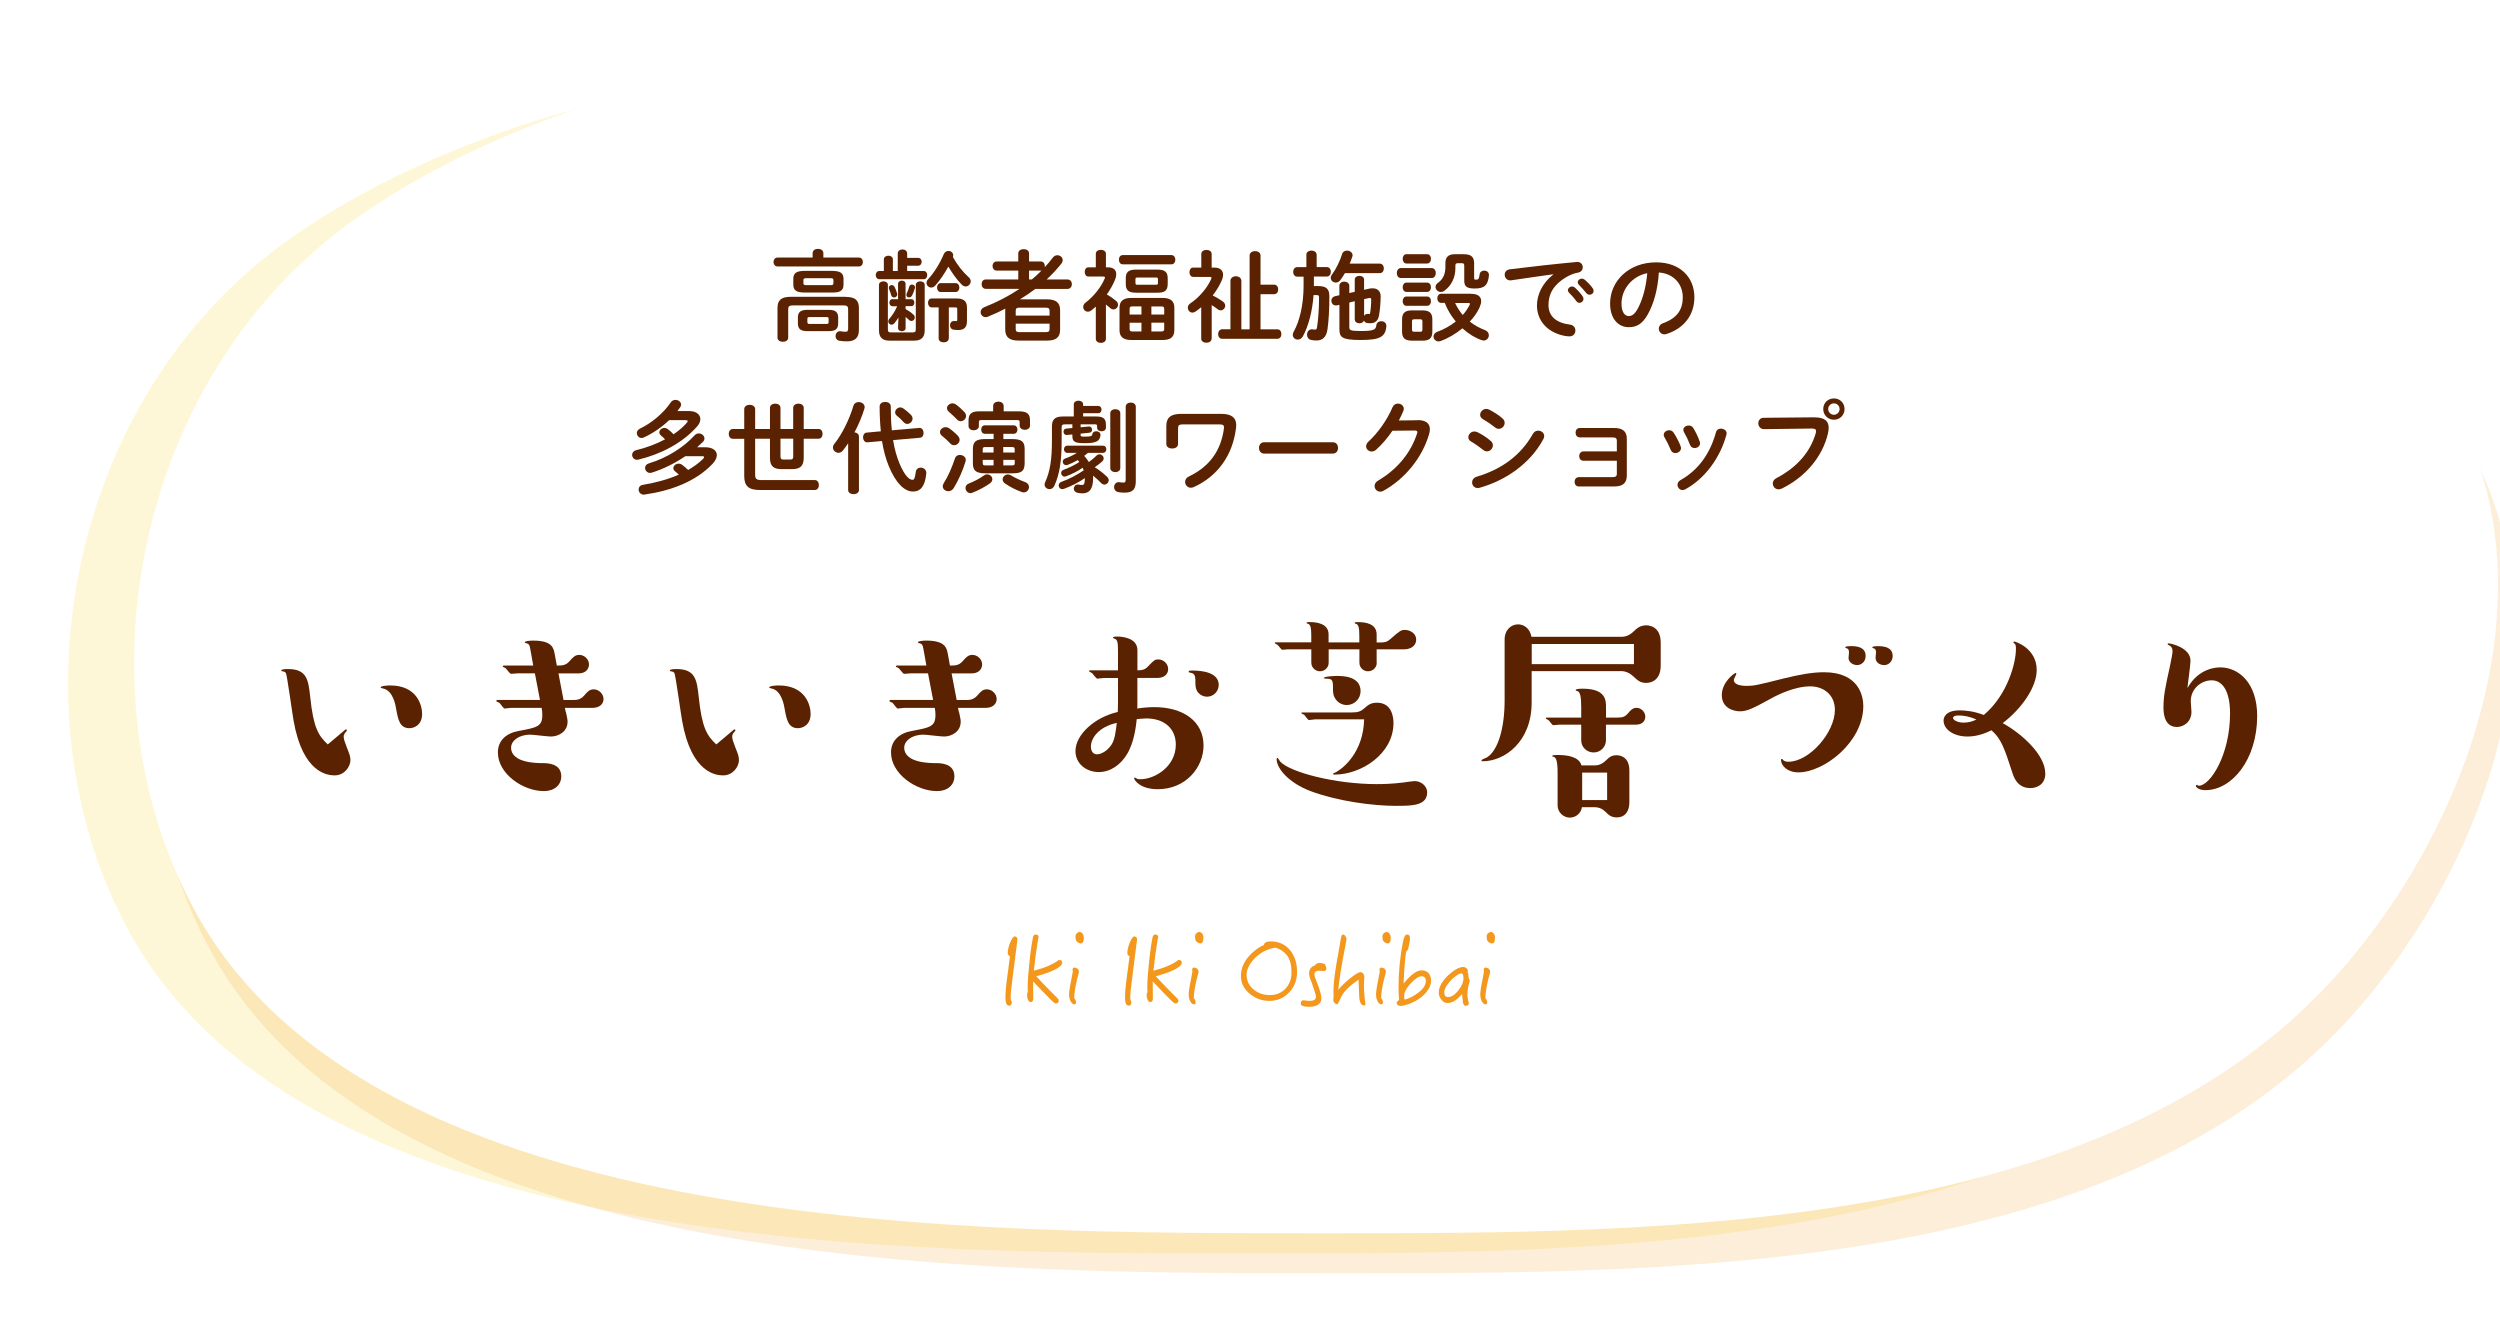 <?xml version="1.0" encoding="UTF-8"?>
<svg xmlns="http://www.w3.org/2000/svg" xmlns:xlink="http://www.w3.org/1999/xlink" viewBox="0 0 579 306">
  <defs>
    <style>
      .cls-1, .cls-2 {
        fill: #f3981c;
      }

      .cls-3 {
        fill: #5a2200;
      }

      .cls-4 {
        fill: #fdd108;
        filter: url(#drop-shadow-1);
        mix-blend-mode: color-burn;
      }

      .cls-4, .cls-2 {
        opacity: .4;
      }

      .cls-5 {
        fill: #fff;
        filter: url(#drop-shadow-3);
      }

      .cls-6 {
        isolation: isolate;
      }

      .cls-2 {
        filter: url(#drop-shadow-2);
      }
    </style>
    <filter id="drop-shadow-1" filterUnits="userSpaceOnUse">
      <feOffset dx="7" dy="7"/>
      <feGaussianBlur result="blur" stdDeviation="5"/>
      <feFlood flood-color="#5a2200" flood-opacity=".25"/>
      <feComposite in2="blur" operator="in"/>
      <feComposite in="SourceGraphic"/>
    </filter>
    <filter id="drop-shadow-2" filterUnits="userSpaceOnUse">
      <feOffset dx="7" dy="7"/>
      <feGaussianBlur result="blur-2" stdDeviation="5"/>
      <feFlood flood-color="#5a2200" flood-opacity=".25"/>
      <feComposite in2="blur-2" operator="in"/>
      <feComposite in="SourceGraphic"/>
    </filter>
    <filter id="drop-shadow-3" filterUnits="userSpaceOnUse">
      <feOffset dx="7" dy="7"/>
      <feGaussianBlur result="blur-3" stdDeviation="5"/>
      <feFlood flood-color="#5a2200" flood-opacity=".25"/>
      <feComposite in2="blur-3" operator="in"/>
      <feComposite in="SourceGraphic"/>
    </filter>
  </defs>
  <g class="cls-6">
    <g id="_レイヤー_2" data-name="レイヤー 2">
      <g id="_文字" data-name="文字">
        <path class="cls-4" d="M295.41,9.59c-46.89-2.2-84.76-.96-111.4,.7-28.3,1.76-38.88,3.69-45.12,4.99-34.48,7.19-65.17,22.21-83.39,36.46C8.29,88.66-4.21,158.93,22.8,208.58c41.35,76,182.16,74.68,261.28,74.72,79.64,.04,181.56,.09,235.05-60.08,34.31-38.6,53.31-101,18.94-142.58-6.01-7.26-17.22-18.24-51.99-33.48-34.72-15.22-97.84-36.87-190.67-37.56Z"/>
        <path class="cls-2" d="M314.35,14.19c-46.89-2.2-84.76-.96-111.4,.7-28.3,1.76-38.88,3.69-45.12,4.99-34.48,7.19-65.17,22.21-83.39,36.46C27.24,93.26,14.74,163.53,41.75,213.18c41.35,76,182.16,74.68,261.28,74.72,79.64,.04,181.56,.09,235.05-60.08,34.31-38.6,53.31-101,18.94-142.58-6.01-7.26-17.22-18.24-51.99-33.48-34.72-15.22-97.84-36.87-190.67-37.56Z"/>
        <g>
          <path class="cls-5" d="M310.72,4.91c-46.89-2.2-84.76-.96-111.4,.7-28.3,1.76-38.88,3.69-45.12,4.99-34.48,7.19-65.17,22.21-83.39,36.46C23.6,83.97,11.1,154.24,38.11,203.9c41.35,76,182.16,74.68,261.28,74.72,79.64,.04,181.56,.09,235.05-60.08,34.31-38.6,53.31-101,18.94-142.58-6.01-7.26-17.22-18.24-51.99-33.48-34.72-15.22-97.84-36.87-190.67-37.56Z"/>
          <g>
            <path class="cls-3" d="M188.21,58.62c0-.67,.62-.99,1.24-.99s1.24,.32,1.24,.99v1.03h8.23c.62,0,.92,.51,.92,1.03s-.3,1.03-.92,1.03h-18.86c-.6,0-.92-.53-.92-1.03s.32-1.03,.92-1.03h8.14v-1.03Zm7.63,10.14c2.25,0,3.08,.8,3.08,2.58v5.1c0,1.75-.87,2.62-2.76,2.62-.76,0-1.26-.05-1.84-.16-.55-.11-.81-.57-.81-1.06,0-.55,.37-1.13,1.01-1.13,.07,0,.14,0,.21,.02,.32,.05,.78,.11,1.06,.11,.48,0,.64-.18,.64-.76v-4.48c0-.64-.25-.87-1.1-.87h-11.68c-.85,0-1.1,.23-1.1,.87v6.62c0,.62-.62,.94-1.24,.94s-1.24-.32-1.24-.94v-6.9c0-1.77,.83-2.58,3.08-2.58h12.69Zm-9.47-1.01c-2.02,0-2.64-.57-2.64-1.84v-1.31c0-1.29,.62-1.86,2.64-1.86h6.32c2.05,0,2.67,.58,2.67,1.86v1.31c0,1.7-1.24,1.84-2.67,1.84h-6.32Zm.6,8.94c-1.61,0-2.18-.57-2.18-1.82v-1.29c0-1.24,.57-1.82,2.18-1.82h4.97c1.61,0,2.18,.58,2.18,1.82v1.29c0,1.49-.85,1.82-2.18,1.82h-4.97Zm5.31-10.65c.6,0,.74-.09,.74-.46v-.69c0-.37-.14-.46-.74-.46h-5.47c-.6,0-.74,.09-.74,.46v.74c0,.41,.41,.41,.74,.41h5.47Zm-.9,8.99c.41,0,.53-.12,.53-.41v-.78c0-.3-.12-.41-.53-.41h-3.86c-.41,0-.53,.12-.53,.41v.78c0,.34,.23,.41,.53,.41h3.86Z"/>
            <path class="cls-3" d="M207.92,58.71c0-.62,.55-.94,1.1-.94s1.08,.32,1.08,.94v1.01h2.53c.55,0,.83,.46,.83,.9,0,.46-.28,.92-.83,.92h-2.53v1.22h3.82c.55,0,.83,.48,.83,.94,0,.48-.28,.97-.83,.97h-10.23c-.57,0-.87-.48-.87-.97s.3-.94,.87-.94h1.01v-2.67c0-.6,.53-.87,1.06-.87s1.03,.28,1.03,.87v2.67h1.13v-4.05Zm-1.82,20.19c-1.68,0-2.53-.67-2.53-2.44v-10.49c0-.55,.53-.81,1.03-.81s1.03,.25,1.03,.81v10.28c0,.6,.18,.74,.81,.74h4.85c.62,0,.81-.14,.81-.74v-10.28c0-.55,.53-.81,1.03-.81s1.03,.25,1.03,.81v10.49c0,1.77-.85,2.44-2.53,2.44h-5.54Zm.53-8c-.44,0-.64-.41-.64-.81,0-.41,.21-.8,.64-.8h1.36v-3.56c0-.48,.44-.74,.87-.74s.87,.25,.87,.74v3.56h1.36c.46,0,.67,.39,.67,.8,0,.39-.21,.81-.67,.81h-1.36v.67c.69,.39,1.26,.78,1.79,1.27,.25,.23,.35,.46,.35,.69,0,.44-.35,.81-.78,.81-.18,0-.39-.07-.57-.25-.28-.25-.53-.48-.78-.69v2.6c0,.48-.44,.71-.87,.71s-.87-.23-.87-.71v-.57l.09-1.89c-.3,.46-.6,.9-.92,1.29-.21,.25-.46,.37-.69,.37-.39,0-.76-.34-.76-.76,0-.21,.09-.44,.28-.64,.62-.69,1.26-1.68,1.79-2.87h-1.15Zm1.13-2.99c.02,.09,.05,.18,.05,.25,0,.46-.37,.74-.74,.74-.28,0-.55-.16-.67-.55-.14-.48-.28-.9-.48-1.36-.05-.12-.07-.23-.07-.35,0-.37,.32-.62,.67-.62,.25,0,.53,.14,.69,.48,.16,.37,.44,.97,.55,1.4Zm3.47-2c.34,0,.69,.23,.69,.64,0,.09-.02,.16-.05,.25-.18,.64-.39,1.15-.62,1.61-.18,.34-.46,.48-.71,.48-.32,0-.62-.23-.62-.6,0-.11,.02-.23,.09-.37,.23-.48,.41-.94,.55-1.49,.09-.37,.39-.53,.67-.53Zm13.15-1.68c.3,.28,.44,.62,.44,.92,0,.62-.53,1.2-1.17,1.2-.3,0-.64-.14-.97-.48-1.06-1.08-2.16-2.62-3.04-4.12-.9,1.63-1.93,3.15-3.01,4.37-.3,.35-.64,.48-.97,.48-.57,0-1.08-.48-1.08-1.08,0-.28,.11-.58,.39-.87,1.4-1.54,2.71-3.63,3.59-5.75,.23-.55,.67-.78,1.1-.78,.58,0,1.1,.39,1.1,1.01,0,.14-.02,.25-.07,.39,.94,1.75,2.32,3.5,3.68,4.71Zm-4.65,14.14c0,.62-.58,.92-1.17,.92s-1.17-.3-1.17-.92v-7.17h-1.59c-.58,0-.87-.53-.87-1.06s.28-1.01,.85-1.01h5.82c1.61,0,2.35,.67,2.35,2.07v3.15c0,1.45-.64,2.09-2.07,2.09-.34,0-.71-.05-1.03-.09-.57-.09-.83-.55-.83-1.01,0-.51,.32-.99,.9-.99h.14c.18,.02,.3,.02,.41,.02,.16,0,.23-.07,.23-.3v-2.35c0-.44-.07-.53-.48-.53h-1.47v7.17Zm-1.86-10.74c-.57,0-.85-.53-.85-1.03s.28-1.03,.85-1.03h3.45c.58,0,.87,.51,.87,1.03s-.3,1.03-.87,1.03h-3.45Z"/>
            <path class="cls-3" d="M242.44,69.32c2.23,0,3.08,.87,3.08,2.53v4.48c0,2.05-1.24,2.55-3.08,2.55h-6.55c-2.21,0-3.08-.87-3.08-2.55v-4.48c0-.12,0-.25,.02-.37-1.31,.69-2.67,1.31-4.02,1.86-.21,.09-.39,.11-.55,.11-.69,0-1.15-.57-1.15-1.17,0-.44,.25-.9,.87-1.15,2.87-1.13,5.61-2.53,8.12-4.23h-7.77c-.67,0-.99-.55-.99-1.1s.32-1.08,.99-1.08h7.5v-2.05h-4.97c-.64,0-.99-.53-.99-1.06s.34-1.06,.99-1.06h4.97v-1.86c0-.67,.62-.99,1.26-.99s1.24,.32,1.24,.99v1.86h2.71c.62,0,.94,.53,.94,1.06,0,.09,0,.18-.02,.28,.67-.71,1.29-1.47,1.89-2.25,.28-.37,.67-.53,1.03-.53,.64,0,1.24,.48,1.24,1.13,0,.25-.09,.53-.3,.81-1.01,1.26-2.16,2.51-3.43,3.68h4.85c.67,0,1.01,.55,1.01,1.08s-.35,1.1-1.01,1.1h-7.47c-1.13,.87-2.32,1.66-3.54,2.41h6.21Zm.64,2.67c0-.55-.21-.74-1.01-.74h-5.84c-.81,0-.99,.18-.99,.74v1.1h7.84v-1.1Zm-1.01,4.94c.81,0,1.01-.18,1.01-.74v-1.22h-7.84v1.22c0,.69,.39,.74,.99,.74h5.84Zm-3.1-12.21c.78-.64,1.54-1.33,2.25-2.07-.07,.02-.12,.02-.18,.02h-2.71v2.05h.64Z"/>
            <path class="cls-3" d="M256.13,78.49c0,.6-.57,.92-1.17,.92s-1.17-.32-1.17-.92v-7.47c-.35,.3-.69,.6-1.04,.87-.28,.21-.55,.3-.8,.3-.62,0-1.08-.53-1.08-1.1,0-.34,.16-.71,.53-.99,1.93-1.45,3.66-3.68,4.44-5.59,.05-.09,.07-.18,.07-.25,0-.14-.14-.21-.39-.21h-3.45c-.58,0-.85-.53-.85-1.08s.28-1.06,.85-1.06h1.72v-3.13c0-.62,.6-.92,1.17-.92s1.17,.3,1.17,.92v3.13h.46c1.24,0,1.93,.57,1.93,1.59,0,.37-.07,.76-.25,1.22-.48,1.2-1.15,2.37-1.93,3.47,.78,.44,1.61,1.03,2.12,1.47,.34,.28,.48,.62,.48,.92,0,.58-.48,1.08-1.06,1.08-.25,0-.51-.09-.76-.32-.28-.25-.62-.53-.99-.81v7.96Zm3.91-17.27c-.6,0-.9-.53-.9-1.08s.3-1.06,.9-1.06h11.27c.6,0,.9,.53,.9,1.06s-.3,1.08-.9,1.08h-11.27Zm1.91,17.52c-1.82,0-2.67-.78-2.67-2.25v-5.24c0-1.47,.85-2.25,2.67-2.25h7.36c1.82,0,2.67,.78,2.67,2.25v5.24c0,1.72-1.1,2.25-2.67,2.25h-7.36Zm1.15-10.95c-1.79,0-2.37-.62-2.37-2.02v-1.31c0-1.4,.57-2.02,2.37-2.02h4.97c1.79,0,2.37,.62,2.37,2.02v1.31c0,1.66-.85,2.02-2.37,2.02h-4.97Zm1.26,5.06v-1.89h-2.05c-.53,0-.69,.14-.69,.57v1.31h2.74Zm0,3.91v-2.02h-2.74v1.45c0,.51,.25,.58,.69,.58h2.05Zm3.31-10.81c.41,0,.51-.09,.51-.39v-.9c0-.3-.09-.39-.51-.39h-4.19c-.41,0-.51,.09-.51,.39v.9c0,.37,.18,.39,.51,.39h4.19Zm-1.01,6.9h2.97v-1.31c0-.44-.16-.57-.69-.57h-2.28v1.89Zm0,1.89v2.02h2.28c.53,0,.69-.14,.69-.58v-1.45h-2.97Z"/>
            <path class="cls-3" d="M280.6,78.44c0,.62-.6,.94-1.2,.94s-1.2-.32-1.2-.94v-7.29c-.41,.34-.83,.67-1.26,.97-.28,.18-.53,.28-.78,.28-.62,0-1.06-.55-1.06-1.13,0-.34,.14-.71,.53-.97,2.14-1.43,3.98-3.63,4.88-5.68,.05-.11,.07-.21,.07-.28,0-.16-.11-.21-.39-.21h-3.86c-.57,0-.85-.55-.85-1.08s.28-1.08,.85-1.08h1.89v-3.15c0-.64,.6-.94,1.2-.94s1.2,.3,1.2,.94v3.15h.67c1.24,0,1.98,.64,1.98,1.68,0,.35-.09,.74-.25,1.15-.53,1.26-1.26,2.48-2.16,3.63,.9,.44,1.77,.99,2.35,1.4,.39,.28,.55,.64,.55,.97,0,.58-.48,1.08-1.06,1.08-.23,0-.48-.07-.71-.28-.37-.3-.85-.62-1.36-.94v7.77Zm4.37-13.38c0-.71,.64-1.08,1.26-1.08s1.27,.37,1.27,1.08v11.22h1.91v-17.09c0-.69,.64-1.03,1.27-1.03s1.26,.34,1.26,1.03v6.74h3.15c.64,0,.94,.55,.94,1.1s-.3,1.1-.94,1.1h-3.15v8.14h3.91c.62,0,.92,.55,.92,1.1s-.3,1.1-.92,1.1h-12.79c-.64,0-.94-.55-.94-1.08,0-.57,.32-1.13,.94-1.13h1.91v-11.22Z"/>
            <path class="cls-3" d="M302.54,59.04c0-.67,.6-1.01,1.2-1.01s1.2,.35,1.2,1.01v2.81h2.35c.62,0,.94,.55,.94,1.1s-.32,1.1-.94,1.1h-2.99v2.21h1.1c1.77,0,2.48,.69,2.48,2.32,0,2.99-.14,5.68-.44,7.73-.28,1.89-1.24,2.55-2.53,2.55-.41,0-.78-.05-1.17-.11-.71-.12-1.03-.67-1.03-1.24,0-.62,.39-1.24,1.08-1.24,.07,0,.14,0,.23,.02,.18,.02,.37,.05,.55,.05,.25,0,.39-.12,.44-.46,.3-1.84,.48-4.32,.48-6.99,0-.41-.11-.55-.53-.55h-.74c-.28,3.86-1.22,7.27-2.48,9.57-.3,.53-.74,.74-1.17,.74-.6,0-1.17-.44-1.17-1.1,0-.21,.07-.46,.21-.71,1.43-2.55,2.3-6.35,2.3-10.72v-2.05h-1.49c-.6,0-.92-.55-.92-1.1s.32-1.1,.92-1.1h2.14v-2.81Zm17.02,2.02c.62,0,.94,.55,.94,1.1s-.32,1.1-.94,1.1h-8.07c-.34,.57-.69,1.1-1.08,1.63-.28,.39-.67,.55-1.04,.55-.6,0-1.17-.46-1.17-1.08,0-.25,.09-.53,.32-.83,.9-1.2,1.82-3.1,2.32-4.71,.16-.55,.64-.78,1.13-.78,.62,0,1.29,.41,1.29,1.08,0,.09-.02,.23-.07,.34-.16,.51-.37,1.03-.6,1.59h6.97Zm-9.91,9.66c-.09,.02-.18,.02-.28,.02-.64,0-1.03-.55-1.03-1.1,0-.46,.28-.9,.85-1.04l1.01-.23v-2.18c0-.64,.55-.97,1.13-.97s1.17,.34,1.17,.97v1.68l1.26-.28v-2.83c0-.6,.55-.87,1.08-.87s1.08,.28,1.08,.87v2.35l1.15-.25c.3-.07,.57-.09,.83-.09,1.29,0,1.86,.83,1.86,1.84,0,1.61-.18,3.2-.35,4.3-.21,1.38-.94,1.95-2,1.95-.41,0-.55-.02-.74-.05-.41-.05-.67-.28-.8-.58-.12,.44-.58,.64-1.03,.64-.53,0-1.08-.3-1.08-.92v-4.19l-1.26,.3v5.66c0,.71,.12,.94,2.58,.94,3.13,0,3.56-.3,3.68-1.33,.07-.64,.62-.94,1.15-.94,.6,0,1.17,.37,1.17,1.08v.12c-.23,2.44-1.49,3.15-5.93,3.15s-4.94-.64-4.94-2.55v-5.59l-.55,.11Zm6.28,2.46c.14-.3,.41-.48,.78-.48h.12c.16,.02,.23,.02,.34,.02l.12-.07c.18-.99,.28-2.21,.28-3.27,0-.25-.09-.37-.3-.37-.05,0-.11,0-.21,.02l-1.13,.25v3.89Z"/>
            <path class="cls-3" d="M324.42,64.39c-.6,0-.92-.57-.92-1.15s.32-1.15,.92-1.15h7.17c.62,0,.94,.57,.94,1.15s-.32,1.15-.94,1.15h-7.17Zm2.62,14.51c-1.75,0-2.32-.69-2.32-2.12v-2.78c0-1.43,.58-2.12,2.32-2.12h2.37c1.75,0,2.32,.69,2.32,2.12v2.78c0,1.63-.76,2.12-2.32,2.12h-2.37Zm-1.31-17.87c-.58,0-.87-.55-.87-1.08s.3-1.08,.87-1.08h4.78c.6,0,.9,.53,.9,1.08s-.3,1.08-.9,1.08h-4.78Zm0,6.58c-.58,0-.87-.55-.87-1.08s.3-1.08,.87-1.08h4.78c.6,0,.9,.53,.9,1.08s-.3,1.08-.9,1.08h-4.78Zm0,3.22c-.58,0-.87-.55-.87-1.08s.3-1.08,.87-1.08h4.78c.6,0,.9,.53,.9,1.08s-.3,1.08-.9,1.08h-4.78Zm3.22,6c.37,0,.48-.14,.48-.53v-1.82c0-.39-.12-.53-.48-.53h-1.45c-.37,0-.48,.14-.48,.53v1.82c0,.37,.09,.53,.48,.53h1.45Zm11.77-8.78c1.52,0,2.32,.62,2.32,1.7,0,.41-.14,.92-.39,1.49-.51,1.13-1.29,2.23-2.25,3.24,1.04,.83,2.21,1.47,3.45,1.95,.69,.25,.97,.74,.97,1.22,0,.62-.51,1.22-1.2,1.22-.14,0-.3-.05-.46-.09-1.54-.53-3.08-1.47-4.46-2.74-1.54,1.26-3.31,2.32-5.06,2.94-.18,.07-.35,.09-.48,.09-.69,0-1.15-.55-1.15-1.13,0-.44,.25-.87,.87-1.1,1.54-.55,3.01-1.38,4.28-2.39-1.08-1.26-1.95-2.74-2.55-4.3h-.81c-.62,0-.92-.53-.92-1.06s.3-1.06,.92-1.06h6.92Zm-1.63-9.17c1.75,0,2.32,.78,2.32,2.07v3.47c0,.3,.09,.35,.46,.35,.53,0,.69-.21,.81-1.2,.07-.6,.55-.9,1.06-.9,.57,0,1.1,.35,1.1,.99v.12c-.23,2.3-1.03,3.04-3.31,3.04-1.89,0-2.41-.51-2.41-1.86v-3.45c0-.39-.14-.55-.48-.55h-1.06c-.37,0-.51,.16-.51,.55v.62c0,2.02-.83,4-2.6,5.24-.25,.18-.53,.25-.78,.25-.64,0-1.22-.55-1.22-1.15,0-.32,.16-.69,.57-.97,1.2-.85,1.72-2.07,1.72-3.73v-.83c0-1.29,.58-2.07,2.21-2.07h2.12Zm-2.09,11.29c.46,.99,1.06,1.95,1.77,2.78,.64-.71,1.17-1.49,1.59-2.32,.05-.12,.07-.18,.07-.25,0-.16-.11-.21-.41-.21h-3.01Z"/>
            <path class="cls-3" d="M359.74,63.52c-2.76,.37-6.42,.92-9.73,1.4-.09,.02-.16,.02-.23,.02-.83,0-1.29-.67-1.29-1.31,0-.6,.37-1.15,1.2-1.26,4.78-.6,10.72-1.26,15.5-1.7h.14c.8,0,1.24,.6,1.24,1.22,0,.55-.35,1.1-1.06,1.24-.8,.14-1.68,.44-2.53,.92-3.59,2.05-4.35,4.44-4.35,6.62,0,2.55,1.77,4.12,4.99,4.51,.85,.12,1.24,.74,1.24,1.36,0,.69-.44,1.36-1.36,1.36-.16,0-.64-.02-1.03-.09-4.19-.78-6.51-3.63-6.51-7.06,0-2.41,1.17-5.13,3.77-7.17v-.05Zm3.38,3.7c0-.46,.46-.87,.97-.87,.21,0,.44,.07,.64,.25,.62,.55,1.31,1.29,1.79,2,.16,.21,.21,.41,.21,.62,0,.51-.44,.92-.92,.92-.28,0-.55-.14-.76-.44-.55-.76-1.17-1.43-1.7-1.95-.16-.18-.23-.37-.23-.53Zm2.28-1.84c0-.46,.44-.85,.97-.85,.23,0,.46,.09,.69,.28,.6,.51,1.29,1.22,1.77,1.89,.18,.23,.25,.46,.25,.69,0,.51-.44,.87-.92,.87-.28,0-.57-.12-.8-.41-.53-.67-1.17-1.36-1.7-1.91-.18-.18-.25-.37-.25-.55Z"/>
            <path class="cls-3" d="M372.9,70.3c0-5.24,4.35-9.54,10.67-9.54,5.61,0,8.85,3.52,8.85,8.09,0,4.16-2.46,7.22-6.42,8.49-.18,.07-.37,.09-.53,.09-.78,0-1.29-.64-1.29-1.31,0-.51,.28-1.01,.97-1.26,3.27-1.17,4.58-3.15,4.58-6,0-3.01-2.05-5.5-5.54-5.75-.23,3.82-1.17,7.27-2.6,9.77-1.26,2.23-2.62,2.9-4.39,2.9-2.35,0-4.3-1.89-4.3-5.47Zm2.64,0c0,2.12,.83,2.9,1.66,2.9,.71,0,1.33-.37,2-1.54,1.17-2.05,2.02-5.01,2.3-8.39-3.43,.67-5.96,3.63-5.96,7.04Z"/>
            <path class="cls-3" d="M154.96,97.32c-1.7,1.63-3.77,3.04-5.82,3.98-.18,.09-.37,.14-.55,.14-.64,0-1.1-.55-1.1-1.15,0-.37,.21-.76,.71-1.01,2.71-1.31,5.43-3.54,7.15-6.09,.28-.41,.69-.58,1.08-.58,.67,0,1.31,.48,1.31,1.1,0,.18-.07,.41-.21,.62-.21,.3-.41,.57-.64,.87h2.71c1.61,0,2.6,.8,2.6,1.86,0,.53-.23,1.13-.76,1.72-3.45,3.91-8.55,6.46-13.57,7.66-.11,.02-.23,.05-.34,.05-.69,0-1.13-.57-1.13-1.15,0-.46,.3-.92,.94-1.08,2.32-.55,4.65-1.43,6.69-2.51-.32-.35-.6-.6-.99-.92-.23-.21-.34-.46-.34-.69,0-.55,.55-1.03,1.17-1.03,.25,0,.51,.07,.76,.25,.48,.37,.92,.74,1.36,1.22,1.22-.83,2.28-1.72,3.08-2.67,.14-.16,.21-.28,.21-.37,0-.16-.18-.23-.53-.23h-3.79Zm3.75,8.35c-2.44,1.63-5.15,2.99-7.75,3.79-.14,.05-.28,.07-.41,.07-.69,0-1.15-.6-1.15-1.17,0-.41,.25-.85,.87-1.04,4.14-1.22,8.12-3.75,10.58-6.48,.3-.32,.64-.46,.99-.46,.69,0,1.31,.55,1.31,1.17,0,.28-.11,.55-.37,.8-.41,.41-.87,.83-1.33,1.24h1.93c1.63,0,2.64,.74,2.64,1.82,0,.6-.32,1.31-1.03,2.05-3.86,4.07-9.63,6.21-15.71,7.08-.07,0-.14,.02-.18,.02-.76,0-1.2-.62-1.2-1.2,0-.48,.3-.94,.94-1.06,3.06-.51,5.91-1.29,8.37-2.37-.3-.3-.6-.55-.9-.8-.25-.21-.37-.46-.37-.69,0-.55,.57-1.06,1.24-1.06,.25,0,.51,.07,.76,.25,.51,.37,.97,.76,1.43,1.22,1.31-.76,2.48-1.61,3.47-2.58,.16-.16,.23-.3,.23-.39,0-.16-.16-.23-.51-.23h-3.86Z"/>
            <path class="cls-3" d="M178.32,94.47c0-.67,.62-.99,1.22-.99s1.22,.32,1.22,.99v4.88h2.94v-4.88c0-.67,.62-.99,1.22-.99s1.22,.32,1.22,.99v4.88h3.43c.62,0,.94,.55,.94,1.13s-.32,1.13-.94,1.13h-3.43v4.46c0,1.91-.9,2.58-2.67,2.58h-2.48c-1.79,0-2.67-.67-2.67-2.58v-4.46h-3.43v8.35c0,.92,.3,1.22,1.38,1.22h12.44c.62,0,.94,.57,.94,1.15s-.32,1.15-.94,1.15h-12.79c-2.62,0-3.56-.99-3.56-3.24v-8.62h-2.67c-.6,0-.92-.57-.92-1.13s.32-1.13,.92-1.13h2.67v-4.6c0-.67,.64-1.01,1.26-1.01s1.27,.34,1.27,1.01v4.6h3.43v-4.88Zm2.44,7.13v4.05c0,.6,.14,.78,.74,.78h1.47c.6,0,.74-.18,.74-.78v-4.05h-2.94Z"/>
            <path class="cls-3" d="M196.43,102.66c-.39,.6-.8,1.17-1.22,1.68-.3,.37-.67,.53-1.01,.53-.67,0-1.29-.55-1.29-1.22,0-.28,.09-.55,.32-.85,1.82-2.25,3.5-5.73,4.42-8.81,.18-.6,.69-.87,1.22-.87,.69,0,1.38,.44,1.38,1.17,0,.12-.02,.25-.07,.39-.51,1.72-1.33,3.66-2.28,5.45,.55,.07,1.03,.39,1.03,.99v12.39c0,.62-.62,.94-1.24,.94s-1.26-.32-1.26-.94v-10.85Zm16.44-3.56h.09c.62,0,.94,.6,.94,1.2,0,.53-.25,1.03-.83,1.08l-6.23,.55c.32,1.98,.81,3.79,1.47,5.38,1.29,3.06,2.35,3.82,3.04,3.82,.3,0,.57-.3,.74-1.79,.07-.71,.6-1.04,1.15-1.04,.62,0,1.29,.44,1.29,1.22v.16c-.32,3.2-1.52,4.16-3.06,4.16-2.02,0-3.98-1.93-5.61-5.84-.71-1.72-1.24-3.68-1.59-5.86l-3.36,.3h-.09c-.62,0-.94-.6-.94-1.17,0-.53,.28-1.03,.83-1.08l3.29-.3c-.18-1.79-.28-3.73-.28-5.75,0-.71,.64-1.06,1.29-1.06s1.29,.35,1.29,1.06c0,1.95,.07,3.79,.25,5.52l6.32-.55Zm-1.93-3.06c.28,.3,.41,.62,.41,.9,0,.67-.6,1.24-1.24,1.24-.28,0-.58-.14-.83-.41-.48-.55-.99-1.03-1.56-1.49-.28-.23-.41-.51-.41-.78,0-.57,.55-1.15,1.2-1.15,.25,0,.51,.09,.76,.28,.62,.46,1.2,.94,1.68,1.43Z"/>
            <path class="cls-3" d="M221.86,100.95c.28,.32,.39,.64,.39,.92,0,.69-.62,1.24-1.29,1.24-.3,0-.62-.11-.87-.39-.55-.62-1.4-1.36-1.91-1.77-.34-.28-.48-.57-.48-.87,0-.62,.6-1.15,1.31-1.15,.25,0,.53,.07,.8,.25,.67,.46,1.49,1.17,2.05,1.77Zm.46,4.42c.67,0,1.36,.44,1.36,1.17,0,.12-.02,.23-.07,.37-.64,2.14-1.75,4.55-2.74,6.14-.32,.51-.78,.71-1.24,.71-.67,0-1.29-.46-1.29-1.15,0-.23,.09-.48,.25-.74,.97-1.49,1.93-3.73,2.58-5.7,.18-.58,.67-.81,1.15-.81Zm1.03-9.96c.28,.32,.39,.64,.39,.92,0,.69-.6,1.22-1.24,1.22-.3,0-.64-.12-.9-.44-.6-.6-1.29-1.29-1.82-1.72-.32-.28-.46-.58-.46-.85,0-.6,.6-1.13,1.29-1.13,.25,0,.55,.09,.8,.28,.67,.48,1.4,1.15,1.93,1.72Zm5.31,14.46c.64,0,1.17,.53,1.17,1.1,0,.35-.16,.69-.58,.99-1.15,.83-2.67,1.61-4.05,2.16-.16,.07-.32,.09-.46,.09-.64,0-1.13-.6-1.13-1.2,0-.41,.23-.83,.78-1.03,1.15-.46,2.44-1.1,3.45-1.84,.28-.21,.55-.28,.8-.28Zm7.43-14.6c1.95,0,2.46,.76,2.46,2.14v1.15c0,.64-.6,.99-1.2,.99s-1.2-.35-1.2-.99v-.76c0-.44-.12-.51-.64-.51h-8.16c-.53,0-.64,.07-.64,.51v.87c0,.64-.6,.99-1.2,.99s-1.2-.34-1.2-.99v-1.29c0-1.38,.53-2.12,2.46-2.12h3.24v-1.24c0-.67,.62-1.01,1.22-1.01s1.22,.35,1.22,1.01v1.24h3.63Zm-1.63,6.42c2.21,0,2.85,.64,2.85,2.3v3.33c0,2.02-1.06,2.3-2.87,2.3h-6.25c-2.21,0-2.87-.67-2.87-2.32v-3.29c0-1.66,.64-2.32,2.85-2.32h1.95v-1.22h-2.02c-.58,0-.85-.48-.85-.99s.28-.97,.85-.97h6.67c.57,0,.87,.48,.87,.99s-.3,.97-.87,.97h-2.39v1.22h2.09Zm-6.12,1.84c-.6,0-.74,.09-.74,.53v.74h2.51v-1.26h-1.77Zm-.74,2.97v.76c0,.53,.3,.53,.74,.53h1.77v-1.29h-2.51Zm9.84,5.15c.62,.23,.87,.69,.87,1.15,0,.62-.48,1.24-1.2,1.24-.16,0-.32-.02-.48-.09-1.36-.48-2.78-1.22-3.89-2-.37-.25-.53-.6-.53-.92,0-.6,.53-1.15,1.22-1.15,.23,0,.46,.05,.71,.21,.85,.53,2.05,1.1,3.29,1.56Zm-5.08-6.85h2.64v-.74c0-.44-.14-.53-.74-.53h-1.91v1.26Zm0,2.99h1.91c.6,0,.74-.09,.74-.53v-.76h-2.64v1.29Z"/>
            <path class="cls-3" d="M252.18,98.77h.07c.44,0,.67,.39,.67,.76,0,.32-.18,.64-.6,.69l-2.05,.21v.3c0,.34,.09,.39,.99,.39,1.4,0,1.66-.11,1.72-.57,.07-.44,.48-.67,.9-.67,.51,0,.99,.28,.99,.8v.12c-.14,1.31-.85,1.84-3.61,1.84-2.28,0-2.9-.28-2.9-1.68v-.34l-1.29,.12h-.07c-.44,0-.69-.39-.69-.76,0-.34,.18-.67,.6-.71l1.45-.14v-.85h-1.77c-.53,0-.71,.16-.71,.64v3.15c0,4.85-.51,7.86-1.7,10.46-.25,.53-.69,.76-1.1,.76-.6,0-1.15-.44-1.15-1.06,0-.16,.02-.32,.11-.51,1.17-2.53,1.59-5.29,1.59-9.86v-3.08c0-1.52,.57-2.32,2.51-2.32h2.55v-2.83c0-.55,.55-.83,1.08-.83s1.08,.28,1.08,.83v.39h3.52c.48,0,.74,.41,.74,.83,0,.44-.25,.85-.74,.85h-3.52v.76h3.1c1.68,0,2.18,.62,2.18,1.91v.69c0,.55-.51,.83-1.01,.83s-1.03-.28-1.03-.83v-.28c0-.44-.07-.51-.6-.51h-3.22v.69l1.91-.18Zm-.21,6.12c-.28,.25-.58,.48-.87,.69,.41,.44,.78,.92,1.08,1.43,.64-.46,1.2-.92,1.75-1.47,.23-.23,.46-.32,.71-.32,.51,0,.97,.44,.97,.94,0,.23-.11,.51-.37,.74-.51,.46-1.1,.9-1.7,1.31,1.1,.67,2.07,1.47,2.87,2.23,.25,.25,.37,.53,.37,.78,0,.53-.46,1.01-.99,1.01-.25,0-.53-.11-.78-.37-.53-.57-1.2-1.17-1.86-1.7,.02,.16,.02,.34,.02,.51,0,2.74-.97,3.59-2.48,3.59-.46,0-.78-.05-1.17-.14-.58-.14-.83-.53-.83-.94,0-.48,.35-.97,.92-.97,.07,0,.14,0,.23,.02,.28,.07,.48,.09,.78,.09,.37,0,.62-.18,.64-1.59-1.43,.99-3.13,1.86-4.83,2.48-.14,.05-.28,.07-.41,.07-.51,0-.83-.41-.83-.85,0-.32,.18-.67,.62-.83,1.79-.64,3.63-1.59,5.17-2.67-.07-.21-.14-.41-.23-.6-1.13,.78-2.44,1.45-3.84,1.98-.14,.05-.25,.07-.37,.07-.46,0-.78-.41-.78-.83,0-.3,.18-.62,.6-.76,1.22-.44,2.53-1.08,3.61-1.79-.12-.16-.23-.3-.35-.44-.76,.41-1.52,.78-2.32,1.1-.14,.05-.25,.07-.37,.07-.48,0-.8-.39-.8-.8,0-.3,.18-.6,.57-.74,.99-.35,1.93-.8,2.71-1.31h-2.25c-.48,0-.74-.41-.74-.83s.25-.83,.74-.83h8.3c.51,0,.76,.41,.76,.83s-.25,.83-.76,.83h-3.5Zm5.17-9.18c0-.62,.57-.94,1.17-.94s1.15,.32,1.15,.94v12.69c0,.62-.57,.94-1.15,.94s-1.17-.32-1.17-.94v-12.69Zm5.91,15.68c0,1.93-.67,2.71-2.64,2.71-.57,0-1.01-.05-1.47-.14-.62-.14-.92-.62-.92-1.13,0-.6,.39-1.17,1.1-1.17,.05,0,.11,.02,.18,.02,.3,.05,.62,.09,.97,.09,.28,0,.44-.16,.44-.78v-16.79c0-.64,.6-.97,1.17-.97s1.17,.32,1.17,.97v17.18Z"/>
            <path class="cls-3" d="M282.81,95.85c2.48,0,3.5,.92,3.5,2.62,0,.23-.02,.46-.05,.69-.78,6.32-4.28,11.15-9.77,13.64-.23,.11-.46,.16-.69,.16-.78,0-1.33-.67-1.33-1.36,0-.46,.25-.97,.9-1.26,4.81-2.32,7.4-6,8.09-11.08,.02-.12,.02-.21,.02-.28,0-.53-.28-.69-1.08-.69h-8.53c-.81,0-1.03,.25-1.03,.94v3.59c0,.71-.67,1.06-1.36,1.06s-1.36-.34-1.36-1.06v-4.14c0-1.93,.97-2.83,3.45-2.83h9.24Z"/>
            <path class="cls-3" d="M308.71,102.43c.79,0,1.18,.64,1.18,1.31s-.39,1.31-1.18,1.31h-15.95c-.79,0-1.18-.67-1.18-1.31s.39-1.31,1.18-1.31h15.95Z"/>
            <path class="cls-3" d="M328.29,97.3c1.91-.02,2.87,.74,2.87,2.12,0,.37-.07,.78-.21,1.22-1.59,5.36-5.52,10.23-10.53,13.02-.28,.16-.53,.21-.76,.21-.76,0-1.31-.62-1.31-1.31,0-.44,.25-.92,.8-1.24,4.58-2.69,7.63-6.55,9.04-10.92,.05-.11,.07-.23,.07-.32,0-.25-.18-.37-.62-.37l-5.15,.05c-1.13,1.66-2.44,3.2-3.75,4.37-.34,.32-.71,.44-1.06,.44-.69,0-1.29-.53-1.29-1.22,0-.34,.18-.74,.57-1.1,2.18-1.98,4.35-5.08,5.54-7.91,.25-.6,.76-.87,1.26-.87,.69,0,1.36,.48,1.36,1.22,0,.16-.05,.34-.12,.53-.3,.71-.64,1.43-1.03,2.16l4.3-.05Z"/>
            <path class="cls-3" d="M345.27,102.13c.35,.3,.48,.67,.48,1.01,0,.71-.62,1.4-1.36,1.4-.28,0-.58-.09-.85-.32-.8-.64-2.02-1.49-2.83-1.95-.46-.25-.64-.64-.64-1.01,0-.67,.6-1.33,1.4-1.33,.21,0,.46,.05,.69,.16,1.08,.53,2.21,1.24,3.1,2.05Zm10.99-2.39c.69,0,1.38,.51,1.38,1.24,0,.23-.07,.48-.21,.74-3.06,5.68-8.72,9.54-14.72,11.24-.16,.05-.35,.07-.48,.07-.81,0-1.29-.64-1.29-1.31,0-.53,.32-1.08,1.06-1.31,5.68-1.7,10.16-4.85,13.04-9.96,.3-.51,.76-.71,1.22-.71Zm-8.26-2.81c.35,.3,.48,.67,.48,1.01,0,.71-.62,1.38-1.36,1.38-.28,0-.58-.09-.85-.32-.8-.64-2.02-1.47-2.83-1.93-.46-.25-.64-.62-.64-1.01,0-.67,.62-1.36,1.43-1.36,.21,0,.46,.07,.69,.18,1.03,.53,2.18,1.24,3.08,2.05Z"/>
            <path class="cls-3" d="M374.46,102.13c0-.67-.25-.83-1.17-.83h-7.4c-.67,0-.99-.55-.99-1.1s.32-1.08,.99-1.08h7.89c2.14,0,2.99,.85,2.99,2.53v8.44c0,1.75-.85,2.58-2.99,2.58h-8.12c-.67,0-.99-.55-.99-1.08s.32-1.08,.99-1.08h7.63c.92,0,1.17-.18,1.17-.83v-2.97h-7.73c-.67,0-.99-.55-.99-1.08s.32-1.08,.99-1.08h7.73v-2.41Z"/>
            <path class="cls-3" d="M389.25,103.39c.05,.14,.07,.28,.07,.41,0,.67-.67,1.13-1.31,1.13-.44,0-.85-.21-1.06-.71-.41-1.01-.94-2.09-1.47-2.97-.11-.18-.16-.37-.16-.55,0-.6,.62-1.06,1.26-1.06,.39,0,.81,.18,1.06,.6,.6,.94,1.22,2.09,1.61,3.15Zm9.31-4.12c.64,0,1.33,.41,1.33,1.1,0,.09-.02,.18-.05,.3-1.45,5.43-5.1,10.26-9.52,12.65-.23,.11-.44,.18-.64,.18-.67,0-1.17-.6-1.17-1.22,0-.41,.21-.83,.71-1.1,4.12-2.32,6.85-6.12,8.21-11.11,.16-.57,.62-.8,1.13-.8Zm-4.9,3.01c.05,.14,.07,.28,.07,.39,0,.67-.64,1.1-1.27,1.1-.44,0-.87-.23-1.06-.76-.39-1.03-.87-2.05-1.38-2.92-.12-.18-.16-.37-.16-.53,0-.6,.6-1.01,1.24-1.01,.41,0,.83,.16,1.08,.6,.58,.97,1.13,2.07,1.47,3.13Z"/>
            <path class="cls-3" d="M420.16,96.66c2.41-.02,3.36,.85,3.36,2.39,0,.39-.05,.83-.16,1.31-1.26,5.45-5.27,10.14-10.69,12.79-.28,.14-.53,.18-.76,.18-.78,0-1.33-.64-1.33-1.36,0-.44,.23-.92,.8-1.22,5.08-2.64,7.96-6.32,9.15-10.44,.05-.18,.07-.32,.07-.46,0-.44-.3-.6-.97-.6l-11.08,.14c-.87,0-1.33-.69-1.33-1.36,0-.62,.41-1.27,1.22-1.27l11.73-.11Zm7.04-1.93c0,1.4-1.08,2.48-2.46,2.48s-2.48-1.08-2.48-2.48,1.08-2.46,2.48-2.46,2.46,1.08,2.46,2.46Zm-3.79,0c0,.74,.6,1.33,1.33,1.33s1.31-.6,1.31-1.33-.58-1.31-1.31-1.31-1.33,.57-1.33,1.31Z"/>
          </g>
          <g>
            <path class="cls-3" d="M79.66,169.24c.16-.16,.38-.32,.48-.32s.21,.11,.21,.21-.21,.32-.37,.54c-.32,.37-.38,.64-.38,.96,0,.54,.21,1.12,.7,2.41,.59,1.5,.86,2.14,.86,3,0,1.5-1.39,3.54-3.64,3.54-1.5,0-7.39-.38-9.53-12.69-.32-1.77-1.5-10.5-1.77-10.98-.16-.27-.38-.38-.8-.43-.21-.05-.27-.05-.27-.21,0-.32,1.29-.32,1.55-.32,4.45,0,4.71,2.62,5.14,6.43,.75,7.28,1.93,9,4.07,11.03l3.75-3.16Zm18.1-3.91c0,2.62-1.87,3.32-2.95,3.32-2.25,0-2.62-2.04-3.05-4.39-.16-1.02-.75-4.39-3.11-4.82-.43-.11-.48-.11-.48-.21,0-.43,1.82-.48,2.2-.48,6.21,0,7.39,4.61,7.39,6.59Z"/>
            <path class="cls-3" d="M131.08,164.95c.37,1.71,.37,1.87,.37,2.2,0,2.3-2.09,3.43-3.86,3.43-.75,0-4.07-.43-4.77-.43-2.79,0-4.45,1.5-4.45,3,0,3.59,6.05,3.59,7.34,3.59,1.07,0,4.28,.05,4.28,3.05,0,2.04-1.61,3.43-4.02,3.43-4.87,0-10.66-4.02-10.66-8.94,0-2.73,1.88-4.45,4.77-4.98,4.28-.8,5.52-1.02,5.52-3.7,0-.7-.05-1.12-.16-1.66h-7.07c-.21,0-1.29,.16-1.5,.16-.27,0-1.02-1.18-1.23-1.34-.11-.05-.7-.27-.7-.38,0-.16,.11-.27,.27-.27h9.85l-1.18-6.16h-4.02c-.27,0-1.29,.11-1.5,.11-.32,0-1.12-1.29-1.39-1.39-.16-.05-.54-.21-.54-.32,0-.16,.16-.21,.27-.21h6.8l-.21-1.18c-.11-.54-.48-2.89-.64-3.37-.21-.48-.38-.54-.86-.64-.11,0-.27-.16-.27-.21,0-.21,.96-.38,1.93-.38,4.45,0,4.77,1.71,5.03,3.16l.48,2.62c1.18,0,2.09,0,2.95-1.02,.8-.91,1.29-1.45,2.25-1.45,1.12,0,2.25,.96,2.25,2.2,0,1.12-.8,2.09-2.46,2.09h-4.61l1.18,6.16h2.3c.8,0,1.66-.11,2.46-1.02,.8-.91,1.23-1.45,2.25-1.45,1.12,0,2.25,1.02,2.25,2.25,0,1.12-.91,2.04-2.52,2.04h-6.43l.21,1.02Z"/>
            <path class="cls-3" d="M169.64,169.24c.16-.16,.38-.32,.48-.32s.21,.11,.21,.21-.21,.32-.38,.54c-.32,.37-.37,.64-.37,.96,0,.54,.21,1.12,.7,2.41,.59,1.5,.86,2.14,.86,3,0,1.5-1.39,3.54-3.64,3.54-1.5,0-7.39-.38-9.53-12.69-.32-1.77-1.5-10.5-1.77-10.98-.16-.27-.38-.38-.8-.43-.21-.05-.27-.05-.27-.21,0-.32,1.29-.32,1.55-.32,4.45,0,4.71,2.62,5.14,6.43,.75,7.28,1.93,9,4.07,11.03l3.75-3.16Zm18.1-3.91c0,2.62-1.87,3.32-2.95,3.32-2.25,0-2.62-2.04-3.05-4.39-.16-1.02-.75-4.39-3.11-4.82-.43-.11-.48-.11-.48-.21,0-.43,1.82-.48,2.2-.48,6.21,0,7.39,4.61,7.39,6.59Z"/>
            <path class="cls-3" d="M222.13,164.95c.37,1.71,.37,1.87,.37,2.2,0,2.3-2.09,3.43-3.86,3.43-.75,0-4.07-.43-4.77-.43-2.79,0-4.45,1.5-4.45,3,0,3.59,6.05,3.59,7.34,3.59,1.07,0,4.28,.05,4.28,3.05,0,2.04-1.61,3.43-4.02,3.43-4.87,0-10.66-4.02-10.66-8.94,0-2.73,1.88-4.45,4.77-4.98,4.28-.8,5.52-1.02,5.52-3.7,0-.7-.05-1.12-.16-1.66h-7.07c-.21,0-1.29,.16-1.5,.16-.27,0-1.02-1.18-1.23-1.34-.11-.05-.7-.27-.7-.38,0-.16,.11-.27,.27-.27h9.85l-1.18-6.16h-4.02c-.27,0-1.29,.11-1.5,.11-.32,0-1.12-1.29-1.39-1.39-.16-.05-.54-.21-.54-.32,0-.16,.16-.21,.27-.21h6.8l-.21-1.18c-.11-.54-.48-2.89-.64-3.37-.21-.48-.38-.54-.86-.64-.11,0-.27-.16-.27-.21,0-.21,.96-.38,1.93-.38,4.45,0,4.77,1.71,5.03,3.16l.48,2.62c1.18,0,2.09,0,2.95-1.02,.8-.91,1.29-1.45,2.25-1.45,1.12,0,2.25,.96,2.25,2.2,0,1.12-.8,2.09-2.46,2.09h-4.61l1.18,6.16h2.3c.8,0,1.66-.11,2.46-1.02,.8-.91,1.23-1.45,2.25-1.45,1.12,0,2.25,1.02,2.25,2.25,0,1.12-.91,2.04-2.52,2.04h-6.43l.21,1.02Z"/>
            <path class="cls-3" d="M263.42,162.97c0,.7,0,.8-.05,1.12,.75-.11,2.25-.32,3.96-.32,6.69,0,11.41,3.27,11.41,8.89,0,5.09-4.12,10.12-10.6,10.12-4.07,0-5.46-2.09-5.46-2.52,0-.11,.11-.16,.16-.16,.11,0,.16,0,.43,.21,.21,.16,.7,.16,.86,.16,3.27,0,8.19-2.89,8.19-8.03,0-3.64-2.62-6.05-6.8-6.05-.8,0-1.66,.11-2.25,.16-.16,1.45-.54,5.36-2.3,8.19-1.34,2.2-3.64,4.07-6.48,4.07s-5.41-1.87-5.41-4.87c0-3.86,4.55-7.87,9.8-9.05,.05-1.12,.05-2.57,.05-3.32v-4.55h-3.27c-.27,0-1.29,.16-1.5,.16-.27,0-1.07-1.12-1.23-1.29-.11-.11-.7-.32-.7-.43,0-.21,.16-.21,.27-.21h6.43v-4.45c0-1.88-.11-2.62-.7-2.84-.16-.05-.48-.21-.48-.27,0-.27,.64-.27,1.02-.27,.64,0,4.66,.11,4.66,3.16v4.66c1.45,0,1.93-.32,2.62-1.07,1.18-1.23,1.39-1.45,2.25-1.45,1.12,0,2.25,.96,2.25,2.25,0,1.02-.75,2.04-2.52,2.04h-4.61v5.95Zm-10.77,9.96c0,.96,.48,1.77,1.39,1.77s2.41-.7,3.43-2.3c.75-1.23,.91-2.84,1.18-4.98-4.18,.91-6,3.53-6,5.52Zm26.94-11.57c-.75,0-2.73-.43-2.73-3,0-1.5,0-2.36-1.02-2.52-.27-.05-.54-.11-.54-.27,0-.27,.11-.27,.96-.27,2.14,0,6,.43,6,3.32,0,1.5-1.23,2.73-2.68,2.73Z"/>
            <path class="cls-3" d="M318.86,153.49c0,1.12-.91,1.98-2.04,1.98-1.02,0-1.98-.8-1.98-1.98v-3.11h-7.12v3.11c0,1.07-.86,1.98-2.04,1.98-1.02,0-1.98-.86-1.98-1.98v-3.11h-5.41c-.21,0-1.12,.11-1.29,.11-.27,0-.96-1.07-1.18-1.18-.05-.05-.59-.27-.59-.38s.05-.16,.21-.16h8.25v-1.66c0-1.66-.16-2.41-.7-2.62-.21-.05-.38-.11-.38-.21,0-.21,.11-.21,.75-.21,1.39,0,4.34,.27,4.34,2.84v1.87h7.12v-1.66c0-1.61-.16-2.41-.7-2.62-.21-.05-.38-.11-.38-.21,0-.21,.11-.21,.86-.21,1.77,0,4.23,.43,4.23,2.84v1.87h1.07c1.23,0,1.71-.43,2.2-.86,2.09-1.82,2.36-2.04,3.27-2.04,1.23,0,2.62,.8,2.62,2.25,0,1.12-.86,2.25-2.89,2.25h-6.27v3.11Zm4.55,33.15c-5.62,0-13.76-1.12-19.92-3.43-4.93-1.87-7.82-5.19-7.82-7.39,0-.11,0-.27,.21-.27,.16,0,.48,.7,.59,.8,2.25,2.52,12.85,5.25,22.33,5.25,1.5,0,3.7-.05,6.27-.38,.75-.11,2.2-.32,2.57-.32,1.39,0,2.89,1.07,2.89,2.62,0,3.11-3.59,3.11-7.12,3.11Zm-18.91-20.03c-.21,0-1.18,.16-1.34,.16-.27,0-.91-1.07-1.12-1.23-.11-.05-.64-.27-.64-.38,0-.16,.16-.16,.27-.16h11.52c1.39,0,1.98-.27,2.79-.96,.91-.8,1.5-1.29,2.95-1.29,3.59,0,3.8,3.7,3.8,4.71,0,7.12-7.44,11.94-13.66,11.94-.11,0-.32,0-.32-.16,0-.11,.05-.16,.38-.27,2.04-.96,6.64-4.87,6.8-12.37h-11.41Zm7.39-3.32c-1.55,0-3.16-1.23-3.16-3.37s0-2.73-1.39-2.73c-.11,0-.75,0-.75-.16,0-.38,2.46-.48,3-.48,1.29,0,5.52,0,5.52,3.53,0,1.77-1.45,3.21-3.21,3.21Z"/>
            <path class="cls-3" d="M375.47,147.49c1.55,0,2.46-.8,3.37-1.71,.64-.59,1.45-.96,2.41-.96,.32,0,3.37,0,3.37,4.02v5.3c0,4.02-3.05,4.02-3.37,4.02-1.39,0-2.04-.64-2.95-1.5-.86-.8-1.82-1.23-2.84-1.23h-20.73v7.28c0,9.1-6.27,13.6-11.35,13.6-.05,0-.27,0-.27-.21s1.12-.59,1.29-.7c2.62-1.66,4.07-6.96,4.07-13.18v-14.09c0-2.3,1.55-3.53,3.11-3.53,1.23,0,2.73,.8,3.11,2.89h20.78Zm2.95,6.32v-4.66h-23.67v4.66h23.67Zm-3.64,12.37c1.45,0,1.82-.43,2.68-1.45,.38-.43,.86-.8,1.55-.8,1.02,0,2.04,.91,2.04,2.04s-.8,1.87-2.25,1.87h-6.86v3.59c0,1.55-1.23,2.84-2.84,2.84-1.5,0-2.89-1.12-2.89-2.84v-3.59h-5.14c-.21,0-1.18,.11-1.34,.11-.27,0-.91-1.07-1.12-1.18-.11-.11-.59-.27-.59-.37s0-.21,.21-.21h7.98v-2.41c0-2.52-.27-3.64-.96-3.75-.21-.05-.32-.05-.32-.21,0-.32,1.29-.32,1.61-.32,5.41,0,5.41,2.73,5.41,4.28v2.41h2.84Zm-5.46,11.09c1.39,0,2.14-.7,3-1.5,.27-.27,.86-.86,2.09-.86,.27,0,2.95,0,2.95,3.53v7.39c0,1.98-.91,3.48-2.95,3.48-1.23,0-1.82-.54-2.57-1.29-.7-.7-1.55-1.07-2.52-1.07h-2.95c-.21,1.45-1.45,2.41-2.79,2.41-1.45,0-2.84-1.18-2.84-2.84v-7.55c0-.91,0-3.37-.8-3.64-.11-.05-.48-.16-.48-.21,0-.27,.8-.27,1.23-.27,2.25,0,5.03,.38,5.57,2.41h3.05Zm2.89,8.03v-6.37h-5.78v6.37h5.78Z"/>
            <path class="cls-3" d="M416.5,178.88c-2.62,0-4.02-1.61-4.02-2.89,0-.21,.11-.21,.16-.21,.16,0,.21,.05,.32,.21,.21,.32,.8,.43,1.23,.43,4.87,0,10.77-6.8,10.77-12,0-3.53-2.62-5.46-5.73-5.46-3.7,0-7.77,2.14-8.41,2.46-4.77,2.62-6.11,3.32-7.87,3.32-1.39,0-4.18-.7-4.18-3.75s2.95-5.14,3.21-5.14c.05,0,.16,.05,.16,.16,0,.21-.59,1.23-.59,1.45,0,1.07,1.45,1.39,3,1.39,1.66,0,2.36-.16,8.52-1.71,3.91-.96,6.75-1.45,9.37-1.45,8.19,0,9.1,5.68,9.1,7.82,0,8.36-9.1,15.37-15.05,15.37Zm13.6-24.85c-1.02,0-1.98-.7-1.98-1.66,0-.21,.11-1.07,.11-1.29,0-.7-.27-.86-.59-.96-.11,0-.27-.05-.27-.21,0-.27,1.02-.27,1.34-.27,1.39,0,3.37,.21,3.37,2.3,0,1.23-.91,2.09-1.98,2.09Zm6.21,0c-.91,0-1.93-.59-1.93-1.71,0-.16,.11-1.07,.11-1.23,0-.75-.38-.91-.59-.96-.11,0-.27-.05-.27-.21,0-.27,.96-.27,1.34-.27,1.55,0,3.37,.32,3.37,2.3,0,1.29-1.02,2.14-2.04,2.09Z"/>
            <path class="cls-3" d="M473.7,179.09c0,2.84-2.25,3.43-3.48,3.43-3,0-3.86-2.57-4.18-3.64-1.82-5.57-2.57-7.82-4.82-9.75-.86,.43-3,1.45-5.52,1.45-3.32,0-5.57-1.71-5.57-3.7,0-.64,.38-2.36,3.75-2.36,1.18,0,3.21,.16,5.57,1.07,5.57-4.71,7.44-12.16,7.44-15.26,0-.59-.05-1.07-.27-1.23-.16-.11-.32-.21-.32-.32s.11-.21,.21-.21c.21,0,5.19,1.55,5.19,6.59,0,3.86-3.27,8.78-7.87,12.32,4.39,2.41,9.85,7.34,9.85,11.62Zm-20.08-13.39c-1.02,0-1.29,.32-1.29,.59,0,.48,1.07,1.07,2.41,1.07s2.09-.32,3-.7c-1.45-.7-2.95-.96-4.12-.96Z"/>
            <path class="cls-3" d="M514.19,154.56c4.28,0,8.57,3.59,8.57,11.25,0,10.12-5.84,17.19-12,17.19-1.45,0-2.2-.64-2.2-1.02,0-.11,.11-.21,.21-.21,.05,0,.43,.21,.48,.21,2.57,0,7.23-7.02,7.23-16.76,0-5.03-1.66-7.66-4.28-7.66-2.36,0-4.82,1.93-4.82,4.82,0,.43,.16,2.14,.16,2.46,0,2.41-1.87,3.53-3.37,3.53-3.11,0-3.11-3.64-3.11-4.55,0-2.68,.43-4.71,1.5-9.53,.54-2.57,.59-3.05,.59-3.48,0-.32,0-1.02-.86-1.39-.27-.11-.27-.16-.27-.21,0-.11,.05-.21,.21-.21,.48,0,5.09,.96,5.09,4.02,0,1.02-.64,5.41-.7,6.32,2.68-4.77,6.96-4.77,7.55-4.77Z"/>
          </g>
          <g>
            <path class="cls-1" d="M235.26,220.6l-.86,6.82c-.23,1.81-.34,2.96-.34,3.44,0,.19,.02,.44,.06,.76,.13,.17,.21,.38,.21,.61,0,.17-.06,.31-.17,.48-.13,.13-.27,.21-.4,.21-.61,0-.9-.59-.9-1.76s.1-2.56,.34-4.3l.71-5.38c-.36-.21-.52-.44-.52-.73,0-.69,.19-1.51,.57-2.46,.38-.92,.73-1.41,1.05-1.41,.42,0,.63,.25,.63,.76,0,.04-.13,1.03-.38,2.96Z"/>
            <path class="cls-1" d="M244.12,224.65c-.97,.48-2.33,.97-4.14,1.45,.84,.92,2.1,2.25,3.78,3.93l1.28,1.28c.1,.13,.17,.25,.17,.4,0,.46-.23,.69-.69,.69-.21,0-.57-.27-1.11-.82-1.24-1.24-2.62-2.67-4.14-4.3,0,.19,0,.9,.02,2.12,0,1.09,.02,1.68,.02,1.81,0,.59-.21,.86-.61,.86-.27,0-.48-.19-.65-.61-.13-.34-.19-.67-.19-1.05,0-.21,.04-.38,.15-.52,0-.04,0-.1,.02-.21,0-.1,.02-.19,.02-.23,0,0-.02-.1-.02-.29-.02-.17-.02-.29-.02-.38,0-1.49,.13-3.38,.38-5.65,.21-2.27,.5-4.26,.84-6.03,.08-.44,.29-.67,.65-.67,.42,0,.65,.21,.65,.59,0,.02-.06,.36-.19,1.03-.36,2.14-.65,4.39-.9,6.76,2.44-.63,4.22-1.36,5.38-2.2,.25-.19,.4-.29,.46-.29,.48,0,.73,.23,.73,.65,0,.5-.63,1.07-1.89,1.7Z"/>
            <path class="cls-1" d="M249.5,226.59c-.48,1.97-.71,3.51-.71,4.6,.27,.29,.42,.63,.42,.97,0,.29-.15,.44-.4,.44-.34,0-.63-.27-.9-.8-.21-.42-.31-.94-.31-1.62,0-.55,.27-2.25,.86-5.14-.04-.25-.06-.42-.06-.48,0-.19,.1-.36,.31-.48,.78,.04,1.18,.42,1.18,1.09-.1,.42-.23,.88-.38,1.43Zm.82-8.08c-.82-.15-1.22-.59-1.22-1.32,0-.13-.02-.25-.02-.4,.04-.46,.34-.78,.88-.97,.69,.08,1.05,.55,1.05,1.43,0,.8-.23,1.22-.69,1.26Z"/>
            <path class="cls-1" d="M262.96,220.6l-.86,6.82c-.23,1.81-.34,2.96-.34,3.44,0,.19,.02,.44,.06,.76,.13,.17,.21,.38,.21,.61,0,.17-.06,.31-.17,.48-.13,.13-.27,.21-.4,.21-.61,0-.9-.59-.9-1.76s.1-2.56,.34-4.3l.71-5.38c-.36-.21-.52-.44-.52-.73,0-.69,.19-1.51,.57-2.46,.38-.92,.73-1.41,1.05-1.41,.42,0,.63,.25,.63,.76,0,.04-.13,1.03-.38,2.96Z"/>
            <path class="cls-1" d="M271.82,224.65c-.97,.48-2.33,.97-4.14,1.45,.84,.92,2.1,2.25,3.78,3.93l1.28,1.28c.1,.13,.17,.25,.17,.4,0,.46-.23,.69-.69,.69-.21,0-.57-.27-1.11-.82-1.24-1.24-2.62-2.67-4.14-4.3,0,.19,0,.9,.02,2.12,0,1.09,.02,1.68,.02,1.81,0,.59-.21,.86-.61,.86-.27,0-.48-.19-.65-.61-.13-.34-.19-.67-.19-1.05,0-.21,.04-.38,.15-.52,0-.04,0-.1,.02-.21,0-.1,.02-.19,.02-.23,0,0-.02-.1-.02-.29-.02-.17-.02-.29-.02-.38,0-1.49,.13-3.38,.38-5.65,.21-2.27,.5-4.26,.84-6.03,.08-.44,.29-.67,.65-.67,.42,0,.65,.21,.65,.59,0,.02-.06,.36-.19,1.03-.36,2.14-.65,4.39-.9,6.76,2.44-.63,4.22-1.36,5.38-2.2,.25-.19,.4-.29,.46-.29,.48,0,.73,.23,.73,.65,0,.5-.63,1.07-1.89,1.7Z"/>
            <path class="cls-1" d="M277.2,226.59c-.48,1.97-.71,3.51-.71,4.6,.27,.29,.42,.63,.42,.97,0,.29-.15,.44-.4,.44-.34,0-.63-.27-.9-.8-.21-.42-.31-.94-.31-1.62,0-.55,.27-2.25,.86-5.14-.04-.25-.06-.42-.06-.48,0-.19,.1-.36,.31-.48,.78,.04,1.18,.42,1.18,1.09-.1,.42-.23,.88-.38,1.43Zm.82-8.08c-.82-.15-1.22-.59-1.22-1.32,0-.13-.02-.25-.02-.4,.04-.46,.34-.78,.88-.97,.69,.08,1.05,.55,1.05,1.43,0,.8-.23,1.22-.69,1.26Z"/>
            <path class="cls-1" d="M298.53,229.88c-1.24,1.3-2.75,1.93-4.54,1.93-1.66,0-3.15-.52-4.45-1.57-1.43-1.13-2.14-2.54-2.14-4.22,0-2.1,.99-3.97,2.96-5.65,.9-.76,1.68-1.26,2.31-1.47,.15-.59,.67-.88,1.55-.88,1.91,0,3.44,.69,4.58,2.06,1.05,1.3,1.6,2.98,1.6,5.02,0,1.89-.63,3.49-1.87,4.79Zm-.44-8.59c-.71-.92-1.6-1.51-2.69-1.81-.04,.02-.21,.04-.46,.08-1.03,.19-2.02,.61-2.98,1.24-.97,.65-1.74,1.43-2.33,2.31-.63,.97-.92,1.83-.92,2.58,0,1.47,.57,2.65,1.7,3.53,1.01,.84,2.25,1.24,3.7,1.24s2.62-.48,3.59-1.47c.92-.97,1.41-2.23,1.41-3.74,0-1.7-.34-3.02-1.01-3.97Z"/>
            <path class="cls-1" d="M306.61,224.89c-.13,0-.31,0-.57-.04-.25-.02-.44-.04-.57-.04-.71,0-1.05,.31-1.05,.92,0,.19,.1,.61,.36,1.24,.21,.5,.4,1.01,.59,1.51,.44,1.28,.67,2.18,.67,2.73,0,.69-.29,1.2-.88,1.55-.5,.27-1.15,.42-1.95,.42-1.3,0-1.95-.25-1.95-.71,0-.52,.17-.8,.52-.8,.08,0,.29,.02,.67,.06,.36,.06,.63,.08,.82,.08,1.01,0,1.51-.31,1.51-.99,0-.29-.31-1.32-.92-3.04-.15-.38-.29-.78-.46-1.2-.15-.4-.21-.78-.21-1.15,0-.92,.46-1.55,1.43-1.91,.13-.34,.5-.5,1.09-.5,.23,0,.55,.06,.92,.17,.19,.06,.34,.27,.44,.65,.02,.1,.06,.25,.13,.44-.04,.42-.23,.61-.59,.61Z"/>
            <path class="cls-1" d="M315.9,232.84c-.69,0-1.07-.76-1.11-2.23l-.15-3.72c-1.99,1.34-3.32,2.65-3.99,3.93-.17,.34-.31,.65-.44,.97-.23,.5-.4,.78-.5,.78-.25,0-.46-.1-.65-.31s-.27-.42-.27-.65c0-.04,0-.17,.04-.38,0-.21,.02-.34,.02-.38v-.52c-.02-.25-.02-.44-.02-.52,0-1.43,.15-3.15,.46-5.14,0-.13,.27-1.72,.82-4.77l.4-2.35c.08-.46,.15-.73,.19-.84,.06-.17,.17-.27,.31-.27,.21,0,.42,.13,.59,.36,.17,.25,.25,.5,.25,.76,0,.06-.1,.61-.29,1.64-.84,4.2-1.36,7.54-1.62,10.04,.67-.82,1.55-1.68,2.65-2.58,1.24-1.01,2.08-1.51,2.5-1.51,.25,0,.46,.13,.65,.36,.17,.25,.25,.5,.25,.8,0,.15-.02,.44-.06,.88-.04,.46-.04,.82-.04,1.05,0,.65,.04,1.62,.17,2.92,.04,.34,.08,.78,.17,1.34,0,.25-.1,.38-.31,.38Z"/>
            <path class="cls-1" d="M320.59,226.59c-.48,1.97-.71,3.51-.71,4.6,.27,.29,.42,.63,.42,.97,0,.29-.15,.44-.4,.44-.34,0-.63-.27-.9-.8-.21-.42-.31-.94-.31-1.62,0-.55,.27-2.25,.86-5.14-.04-.25-.06-.42-.06-.48,0-.19,.1-.36,.31-.48,.78,.04,1.18,.42,1.18,1.09-.1,.42-.23,.88-.38,1.43Zm.82-8.08c-.82-.15-1.22-.59-1.22-1.32,0-.13-.02-.25-.02-.4,.04-.46,.34-.78,.88-.97,.69,.08,1.05,.55,1.05,1.43,0,.8-.23,1.22-.69,1.26Z"/>
            <path class="cls-1" d="M330.39,229.74c-.67,.82-1.51,1.51-2.56,2.1-.57,.31-1.2,.59-1.87,.8-.71,.21-1.22,.34-1.55,.34-.52,0-.84-.23-.97-.69,.04-.25,.23-.48,.59-.69-.08-.92-.13-1.89-.13-2.9,0-3.59,.34-7.14,1.05-10.65,.21-1.07,.52-1.62,.92-1.62,.46,0,.69,.31,.69,.92,0,.25-.06,.67-.17,1.22-.1,.63-.21,1.07-.29,1.28-.1,.25-.25,.42-.42,.5-.29,1.74-.48,4.22-.61,7.45,1.64-2.04,3.02-3.07,4.2-3.07,.67,0,1.22,.23,1.6,.69s.57,1.05,.57,1.76c0,.82-.36,1.66-1.05,2.54Zm-1.22-3.63c-.38,0-.88,.25-1.47,.73-.94,.76-1.68,1.64-2.23,2.69-.17,.34-.25,.65-.25,.92,0,.29,0,.65,.04,1.07,1.09-.25,2.14-.8,3.19-1.6,1.18-.9,1.78-1.81,1.78-2.71,0-.73-.36-1.11-1.07-1.11Z"/>
            <path class="cls-1" d="M340.32,227.51c-.31,.88-.46,1.83-.46,2.79,0,.36,.02,.71,.1,1.05,.13,.63,.21,.94,.21,.99,0,.4-.23,.61-.67,.61s-.65-.36-.71-1.03c-.04-.36-.1-.92-.19-1.7-1.15,1.39-2.27,2.08-3.34,2.08-.57,0-1.05-.25-1.45-.8-.4-.46-.59-1.01-.59-1.62,0-.97,.42-1.97,1.3-3.07,.17-.21,.48-.55,.92-.97,1.39-1.26,2.54-1.89,3.51-1.89,.21,0,.44,.1,.67,.27,.21,.19,.34,.4,.34,.63,0,.04-.02,.15-.06,.29,.17,.42,.25,.9,.25,1.43,.17,.21,.25,.4,.25,.55,0,.08-.04,.21-.08,.38Zm-1.91-2.08c-.27,0-.71,.23-1.3,.67-.55,.4-.99,.8-1.32,1.2-.88,.99-1.3,1.83-1.3,2.52,0,.73,.27,1.09,.86,1.09,.8,0,1.57-.48,2.37-1.49s1.22-1.95,1.22-2.88c0-.73-.19-1.11-.52-1.11Z"/>
            <path class="cls-1" d="M344.73,226.59c-.48,1.97-.71,3.51-.71,4.6,.27,.29,.42,.63,.42,.97,0,.29-.15,.44-.4,.44-.34,0-.63-.27-.9-.8-.21-.42-.31-.94-.31-1.62,0-.55,.27-2.25,.86-5.14-.04-.25-.06-.42-.06-.48,0-.19,.1-.36,.31-.48,.78,.04,1.18,.42,1.18,1.09-.1,.42-.23,.88-.38,1.43Zm.82-8.08c-.82-.15-1.22-.59-1.22-1.32,0-.13-.02-.25-.02-.4,.04-.46,.34-.78,.88-.97,.69,.08,1.05,.55,1.05,1.43,0,.8-.23,1.22-.69,1.26Z"/>
          </g>
        </g>
      </g>
    </g>
  </g>
</svg>